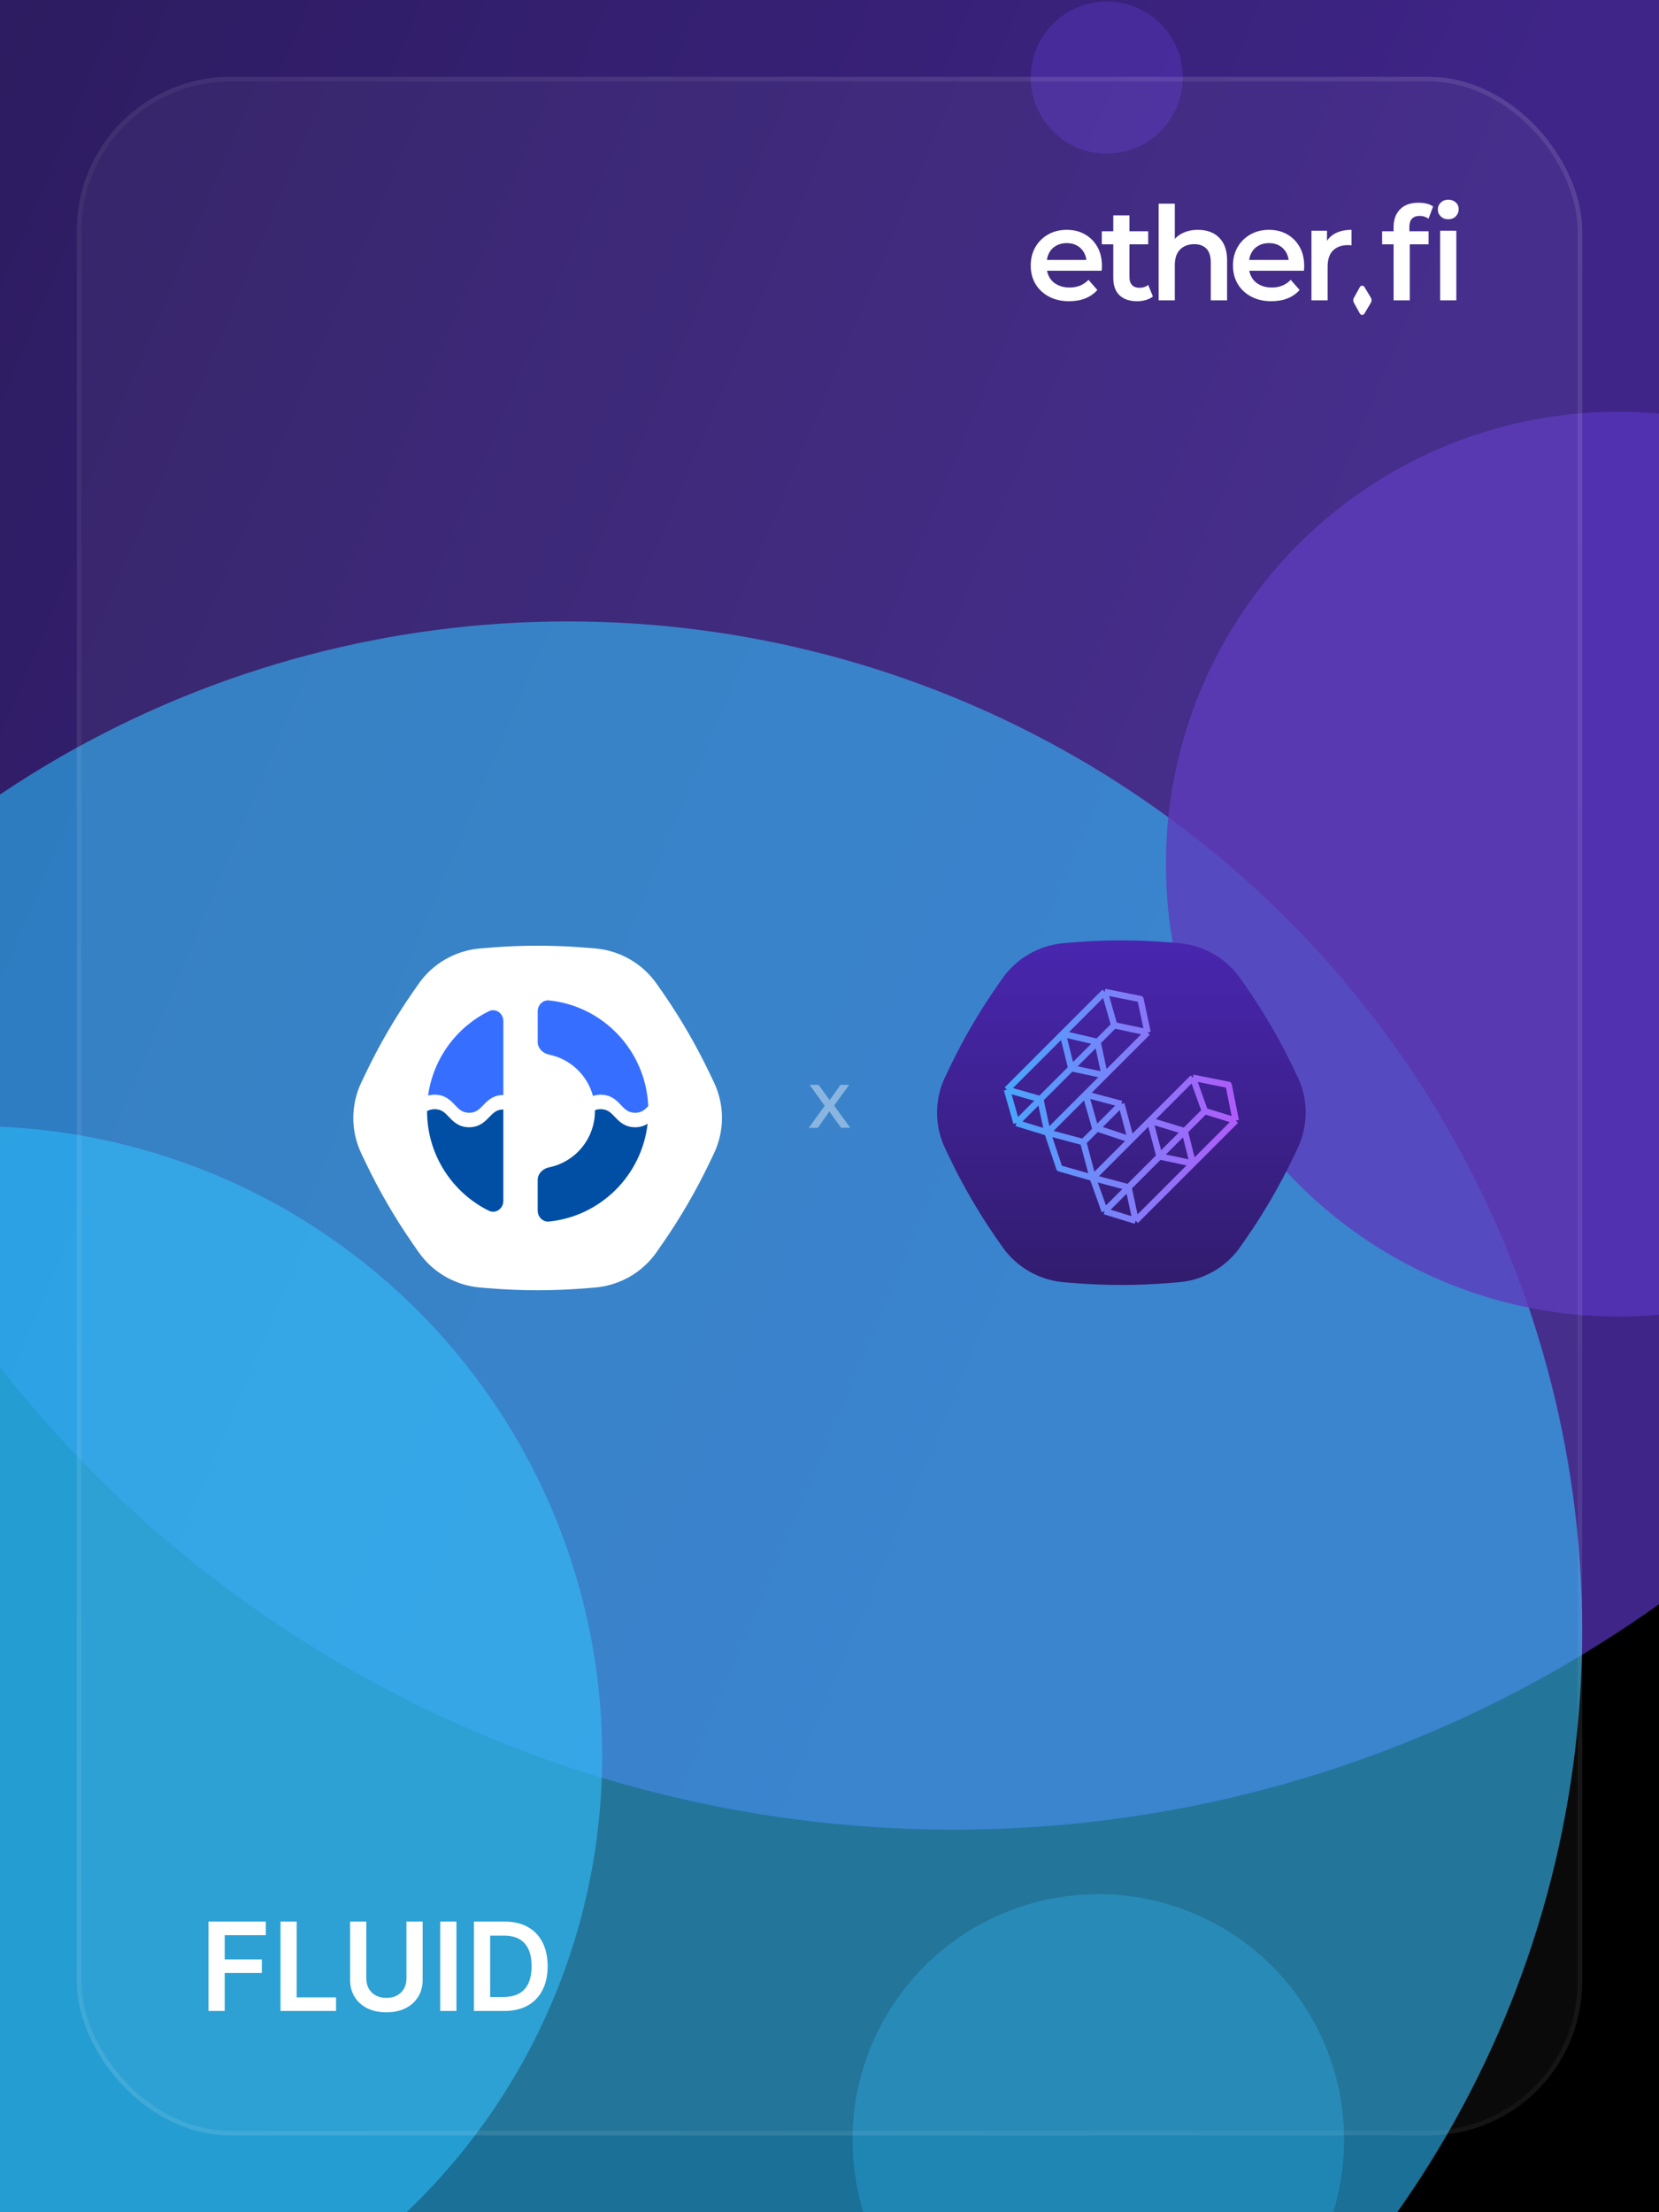 <svg width="1080" height="1440" viewBox="0 0 1080 1440" fill="none" xmlns="http://www.w3.org/2000/svg">
<g clip-path="url(#clip0_11586_55812)">
<rect width="1080" height="1440" fill="black"/>
<g opacity="0.6" filter="url(#filter0_f_11586_55812)">
<ellipse cx="620.864" cy="406" rx="788.7" ry="785" fill="url(#paint0_linear_11586_55812)"/>
</g>
<g opacity="0.6" filter="url(#filter1_f_11586_55812)">
<ellipse cx="369.727" cy="1061.67" rx="660.273" ry="657.176" fill="url(#paint1_linear_11586_55812)"/>
</g>
<g opacity="0.6" filter="url(#filter2_f_11586_55812)">
<circle cx="-18" cy="1143" r="410" fill="#2CBAFA"/>
</g>
<g opacity="0.3" filter="url(#filter3_f_11586_55812)">
<circle cx="715" cy="1393" r="160" fill="#2CBAFA"/>
</g>
<g opacity="0.5" filter="url(#filter4_f_11586_55812)">
<circle cx="720.5" cy="50.5" r="49.5" fill="#5634B9"/>
</g>
<g opacity="0.8" filter="url(#filter5_f_11586_55812)">
<circle cx="1053.5" cy="562.5" r="294.5" fill="#5634B9"/>
</g>
<g filter="url(#filter6_b_11586_55812)">
<rect x="50" y="50" width="980" height="1340" rx="100" fill="white" fill-opacity="0.04"/>
<rect x="51.5" y="51.5" width="977" height="1337" rx="98.5" stroke="url(#paint2_linear_11586_55812)" stroke-width="3"/>
</g>
<g filter="url(#filter7_d_11586_55812)">
<path fill-rule="evenodd" clip-rule="evenodd" d="M461.902 690.931C453.144 672.621 442.932 655.035 431.362 638.34L427.63 633.007C423.035 626.379 417.013 620.852 410.001 616.828C402.989 612.804 395.163 610.383 387.093 609.742L380.541 609.217C360.212 607.594 339.787 607.594 319.459 609.217L312.907 609.742C304.836 610.383 297.011 612.804 289.999 616.828C282.987 620.852 276.965 626.379 272.37 633.007L268.638 638.388C257.068 655.083 246.855 672.669 238.098 690.979L235.278 696.873C231.803 704.142 230 712.09 230 720.138C230 728.186 231.803 736.134 235.278 743.403L238.098 749.297C246.855 767.607 257.068 785.193 268.638 801.888L272.37 807.269C276.965 813.896 282.987 819.424 289.999 823.448C297.011 827.473 304.836 829.893 312.907 830.534L319.459 831.059C339.787 832.682 360.212 832.682 380.541 831.059L387.093 830.534C395.169 829.885 402.999 827.453 410.011 823.416C417.024 819.379 423.042 813.838 427.63 807.197L431.362 801.816C442.932 785.122 453.144 767.536 461.902 749.225L464.722 743.331C468.196 736.062 470 728.115 470 720.066C470 712.018 468.196 704.071 464.722 696.801L461.902 690.931Z" fill="white"/>
</g>
<g filter="url(#filter8_d_11586_55812)">
<path d="M422 717.021C420.48 681.008 392.747 651.809 357.473 648.174C353.38 647.749 350.034 651.142 350.034 655.276V675.233C350.034 679.367 353.402 682.64 357.438 683.456C371.288 686.262 382.357 696.781 386.007 710.359C387.484 709.852 389.165 709.543 391.108 709.535C397.813 709.567 401.43 713.287 404.248 716.296C406.884 719.072 408.987 721.252 413.396 721.317C417.502 721.323 419.604 719.462 422 717.021Z" fill="#366FFF"/>
<path d="M318.175 655.234C322.719 652.981 327.679 656.568 327.679 661.657V709.732C320.969 709.779 317.39 713.428 314.562 716.394L314.503 716.455C311.862 719.169 309.764 721.324 305.347 721.317C300.938 721.252 298.835 719.072 296.199 716.296C293.38 713.287 289.763 709.567 283.059 709.535C281.427 709.541 279.98 709.76 278.684 710.131C282.011 685.976 297.211 665.633 318.175 655.234Z" fill="#366FFF"/>
<path d="M357.473 792.103C353.38 792.524 350.034 789.134 350.034 785V765.043C350.034 760.911 353.402 757.636 357.438 756.82C374.467 753.37 387.292 738.26 387.292 720.138C387.292 719.974 387.291 719.809 387.288 719.645C388.37 719.207 389.609 718.957 391.118 718.959C395.527 719.024 397.63 721.204 400.265 723.98C403.084 726.989 406.701 730.709 413.405 730.741C416.854 730.728 419.478 729.764 421.598 728.429C417.781 762.032 391.041 788.643 357.473 792.103Z" fill="#004FA5"/>
<path d="M278 720.263C278.048 748.679 294.406 773.253 318.175 785.042C322.719 787.295 327.678 783.708 327.678 778.619V719.156C323.306 719.171 321.216 721.319 318.589 724.018L318.53 724.079C315.693 727.054 312.102 730.715 305.356 730.741C298.652 730.709 295.034 726.989 292.216 723.98C289.58 721.204 287.477 719.024 283.068 718.959C280.951 718.956 279.367 719.449 278 720.263Z" fill="#004FA5"/>
</g>
<path d="M526.493 734.138L538.293 717.898V721.818L527.053 706.138H532.933L541.293 717.738L538.893 717.778L547.173 706.138H552.813L541.653 721.538V717.778L553.533 734.138H547.533L538.733 721.818H541.093L532.413 734.138H526.493Z" fill="white" fill-opacity="0.4"/>
<g filter="url(#filter9_d_11586_55812)">
<path fill-rule="evenodd" clip-rule="evenodd" d="M841.902 690.931C833.144 672.621 822.932 655.035 811.362 638.34L807.63 633.007C803.035 626.379 797.013 620.852 790.001 616.828C782.989 612.804 775.163 610.383 767.093 609.742L760.541 609.217C740.212 607.594 719.787 607.594 699.459 609.217L692.907 609.742C684.836 610.383 677.011 612.804 669.999 616.828C662.987 620.852 656.965 626.379 652.37 633.007L648.638 638.388C637.068 655.083 626.855 672.669 618.098 690.979L615.278 696.873C611.803 704.142 610 712.09 610 720.138C610 728.186 611.803 736.134 615.278 743.403L618.098 749.297C626.855 767.607 637.068 785.193 648.638 801.888L652.37 807.269C656.965 813.896 662.987 819.424 669.999 823.448C677.011 827.473 684.836 829.893 692.907 830.534L699.459 831.059C719.787 832.682 740.212 832.682 760.541 831.059L767.093 830.534C775.169 829.885 782.999 827.453 790.011 823.416C797.024 819.379 803.042 813.838 807.63 807.197L811.362 801.816C822.932 785.122 833.144 767.536 841.902 749.225L844.722 743.331C848.196 736.062 850 728.115 850 720.066C850 712.018 848.196 704.071 844.722 696.801L841.902 690.931Z" fill="url(#paint3_linear_11586_55812)"/>
</g>
<path d="M655.52 709.276L661.726 731M655.52 709.276L691.841 672.955M655.52 709.276L677.244 715.483M719.14 645.655L742.416 650.31L747.071 672.035M719.14 645.655L725.347 667.379M719.14 645.655L691.841 672.955M747.071 672.035L725.347 667.379M747.071 672.035L719.14 699.966M681.899 737.207L661.726 731M681.899 737.207L677.244 715.483M681.899 737.207L689.657 760.483L711.382 766.69M681.899 737.207L706.726 712.379M681.899 737.207L705.175 743.414M661.726 731L677.244 715.483M725.347 667.379L714.485 678.241M719.14 699.966L714.485 678.241M719.14 699.966L697.416 695.31M719.14 699.966L706.726 712.379M714.485 678.241L691.841 672.955M714.485 678.241L697.416 695.31M691.841 672.955L697.416 695.31M697.416 695.31L677.244 715.483M711.382 766.69L719.14 788.414M711.382 766.69L736.209 741.862M711.382 766.69L705.175 743.414M711.382 766.69L734.657 772.897M776.554 701.517L799.83 706.173L804.485 729.448M776.554 701.517L784.313 723.241M776.554 701.517L748.623 729.448M804.485 729.448L784.313 723.241M804.485 729.448L776.554 757.379M739.313 794.621L719.14 788.414M739.313 794.621L776.554 757.379M739.313 794.621L734.657 772.897M719.14 788.414L734.657 772.897M706.726 712.379L730.002 718.586M706.726 712.379L712.933 734.104L736.209 741.862M730.002 718.586L736.209 741.862M730.002 718.586L705.175 743.414M736.209 741.862L748.623 729.448M784.313 723.241L771.24 736.314M776.554 757.379L771.24 736.314M776.554 757.379L754.83 752.724M771.24 736.314L748.623 729.448M771.24 736.314L754.83 752.724M748.623 729.448L754.83 752.724M754.83 752.724L734.657 772.897" stroke="url(#paint4_linear_11586_55812)" stroke-width="4.138" stroke-linejoin="round"/>
<path d="M135.739 1309V1250.82H173.011V1259.65H146.278V1275.45H170.455V1284.28H146.278V1309H135.739ZM182.614 1309V1250.82H193.153V1300.16H218.778V1309H182.614ZM264.602 1250.82H275.142V1288.83C275.142 1293 274.157 1296.66 272.188 1299.82C270.237 1302.99 267.491 1305.46 263.949 1307.24C260.407 1309 256.269 1309.88 251.534 1309.88C246.78 1309.88 242.633 1309 239.091 1307.24C235.549 1305.46 232.803 1302.99 230.852 1299.82C228.902 1296.66 227.926 1293 227.926 1288.83V1250.82H238.466V1287.95C238.466 1290.37 238.996 1292.53 240.057 1294.43C241.136 1296.32 242.652 1297.81 244.602 1298.89C246.553 1299.95 248.864 1300.48 251.534 1300.48C254.205 1300.48 256.515 1299.95 258.466 1298.89C260.436 1297.81 261.951 1296.32 263.011 1294.43C264.072 1292.53 264.602 1290.37 264.602 1287.95V1250.82ZM297.138 1250.82V1309H286.598V1250.82H297.138ZM328.267 1309H308.551V1250.82H328.665C334.441 1250.82 339.403 1251.98 343.551 1254.31C347.718 1256.62 350.919 1259.95 353.153 1264.28C355.388 1268.62 356.506 1273.81 356.506 1279.85C356.506 1285.91 355.379 1291.12 353.125 1295.48C350.89 1299.83 347.661 1303.18 343.438 1305.51C339.233 1307.84 334.176 1309 328.267 1309ZM319.091 1299.88H327.756C331.809 1299.88 335.189 1299.14 337.898 1297.66C340.606 1296.17 342.642 1293.94 344.006 1290.99C345.369 1288.02 346.051 1284.3 346.051 1279.85C346.051 1275.4 345.369 1271.71 344.006 1268.77C342.642 1265.82 340.625 1263.61 337.955 1262.15C335.303 1260.68 332.008 1259.94 328.068 1259.94H319.091V1299.88Z" fill="white"/>
<path d="M696.041 196.081C690.995 196.081 686.609 195.076 682.837 193.066C679.08 191.056 676.156 188.324 674.097 184.838C672.022 181.367 671 177.363 671 172.841C671 168.318 672.006 164.313 674.018 160.843C676.03 157.373 678.797 154.625 682.334 152.615C685.871 150.605 689.895 149.6 694.438 149.6C698.981 149.6 702.785 150.573 706.244 152.521C709.701 154.468 712.405 157.2 714.386 160.702C716.367 164.204 717.357 168.365 717.357 173.17C717.357 173.563 717.357 174.065 717.31 174.662C717.278 175.259 717.247 175.777 717.184 176.232H679.41V169.197H711.588L707.344 171.396C707.407 168.852 706.872 166.575 705.772 164.565C704.671 162.555 703.147 161 701.229 159.901C699.311 158.802 697.032 158.252 694.438 158.252C691.844 158.252 689.612 158.802 687.6 159.901C685.588 161 684.047 162.571 682.978 164.612C681.909 166.653 681.359 168.993 681.359 171.647V173.343C681.359 176.06 681.972 178.462 683.183 180.551C684.393 182.639 686.138 184.272 688.402 185.419C690.665 186.581 693.29 187.162 696.293 187.162C698.839 187.162 701.134 186.738 703.162 185.89C705.206 185.042 707.013 183.801 708.601 182.152L714.37 188.764C712.28 191.135 709.686 192.956 706.605 194.197C703.524 195.438 700.002 196.066 696.041 196.066V196.081Z" fill="white"/>
<path d="M717.258 159.022V150.542H747.471V159.022H717.258ZM740.35 196.081C735.367 196.081 731.515 194.794 728.812 192.218C726.092 189.643 724.74 185.874 724.74 180.896V140.193H735.272V180.551C735.272 182.702 735.838 184.367 736.97 185.56C738.102 186.754 739.69 187.335 741.717 187.335C744.044 187.335 745.962 186.707 747.486 185.466L750.536 193.019C749.232 194.04 747.675 194.794 745.868 195.312C744.06 195.815 742.221 196.081 740.35 196.081Z" fill="white"/>
<path d="M779.901 149.614C783.58 149.614 786.817 150.321 789.616 151.734C792.413 153.148 794.646 155.33 796.33 158.267C797.993 161.204 798.828 164.972 798.828 169.542V195.484H788.218V170.892C788.218 166.872 787.29 163.889 785.419 161.91C783.547 159.931 780.893 158.942 777.432 158.942C774.951 158.942 772.734 159.444 770.816 160.465C768.897 161.486 767.404 162.993 766.367 165.004C765.314 167.013 764.796 169.542 764.796 172.588V195.484H754.262V132.561H764.796V162.491L762.594 158.675C764.119 155.786 766.397 153.556 769.433 151.97C772.467 150.384 775.955 149.599 779.917 149.599L779.901 149.614Z" fill="white"/>
<path d="M827.704 196.081C822.661 196.081 818.276 195.076 814.501 193.066C810.744 191.056 807.818 188.324 805.76 184.838C803.684 181.367 802.664 177.363 802.664 172.841C802.664 168.318 803.669 164.313 805.682 160.843C807.695 157.373 810.462 154.625 813.998 152.615C817.534 150.605 821.56 149.6 826.104 149.6C830.645 149.6 834.45 150.573 837.908 152.521C841.366 154.468 844.07 157.2 846.05 160.702C848.03 164.204 849.023 168.365 849.023 173.17C849.023 173.563 849.023 174.065 848.972 174.662C848.942 175.259 848.91 175.777 848.85 176.232H811.073V169.197H843.253L839.005 171.396C839.071 168.852 838.536 166.575 837.435 164.565C836.334 162.555 834.812 161 832.891 159.901C830.974 158.802 828.697 158.252 826.104 158.252C823.507 158.252 821.276 158.802 819.263 159.901C817.253 161 815.712 162.571 814.644 164.612C813.573 166.653 813.023 168.993 813.023 171.647V173.343C813.023 176.06 813.636 178.462 814.848 180.551C816.056 182.639 817.8 184.272 820.067 185.419C822.329 186.581 824.955 187.162 827.956 187.162C830.504 187.162 832.798 186.738 834.827 185.89C836.87 185.042 838.679 183.801 840.265 182.152L846.035 188.764C843.944 191.135 841.351 192.956 838.27 194.197C835.188 195.438 831.668 196.066 827.704 196.066V196.081Z" fill="white"/>
<path d="M853.753 195.482V150.194H863.861V162.662L862.667 159.019C863.972 155.973 866.092 153.633 869.036 152.032C871.973 150.414 875.572 149.613 879.816 149.613V159.71C879.425 159.648 879.033 159.616 878.623 159.585C878.228 159.553 877.851 159.538 877.522 159.538C873.451 159.538 870.226 160.7 867.839 163.008C865.464 165.332 864.271 168.865 864.271 173.608V195.482H853.738H853.753Z" fill="white"/>
<path d="M899.762 159.02V150.54H929.974V159.02H899.762ZM907.228 195.483V147.745C907.228 142.94 908.625 139.108 911.425 136.25C914.222 133.392 918.233 131.963 923.435 131.963C925.304 131.963 927.066 132.167 928.747 132.56C930.414 132.952 931.814 133.58 932.947 134.428L929.974 142.312C929.238 141.809 928.356 141.385 927.35 141.04C926.327 140.694 925.29 140.537 924.204 140.537C922.005 140.537 920.321 141.15 919.19 142.359C918.06 143.568 917.491 145.374 917.491 147.745V153.005L917.745 157.669V195.483H907.213H907.228ZM942.801 142.735C940.82 142.735 939.202 142.107 937.931 140.867C936.656 139.626 936.025 138.103 936.025 136.281C936.025 134.585 936.656 133.11 937.931 131.869C939.202 130.628 940.82 130 942.801 130C944.781 130 946.402 130.581 947.691 131.743C948.966 132.905 949.594 134.382 949.594 136.187C949.594 137.993 948.966 139.532 947.721 140.804C946.48 142.076 944.832 142.72 942.801 142.72V142.735ZM937.536 195.483V150.194H948.068V195.483H937.536Z" fill="white"/>
<path d="M892.423 193.741L888.212 186.784C887.898 186.282 887.347 185.968 886.764 185.968H886.734C886.136 185.968 885.573 186.313 885.271 186.847L881.359 193.914C880.823 194.887 880.823 196.065 881.359 197.038L885.286 204.121C885.588 204.655 886.136 204.985 886.749 205H886.764C887.362 205 887.93 204.686 888.227 204.168L892.423 197.07C893.037 196.049 893.022 194.777 892.423 193.756V193.741Z" fill="white"/>
</g>
<defs>
<filter id="filter0_f_11586_55812" x="-819.219" y="-1030.38" width="2880.16" height="2872.77" filterUnits="userSpaceOnUse" color-interpolation-filters="sRGB">
<feFlood flood-opacity="0" result="BackgroundImageFix"/>
<feBlend mode="normal" in="SourceGraphic" in2="BackgroundImageFix" result="shape"/>
<feGaussianBlur stdDeviation="325.691" result="effect1_foregroundBlur_11586_55812"/>
</filter>
<filter id="filter1_f_11586_55812" x="-1163.05" y="-468.014" width="3065.56" height="3059.36" filterUnits="userSpaceOnUse" color-interpolation-filters="sRGB">
<feFlood flood-opacity="0" result="BackgroundImageFix"/>
<feBlend mode="normal" in="SourceGraphic" in2="BackgroundImageFix" result="shape"/>
<feGaussianBlur stdDeviation="436.253" result="effect1_foregroundBlur_11586_55812"/>
</filter>
<filter id="filter2_f_11586_55812" x="-589.69" y="571.31" width="1143.38" height="1143.38" filterUnits="userSpaceOnUse" color-interpolation-filters="sRGB">
<feFlood flood-opacity="0" result="BackgroundImageFix"/>
<feBlend mode="normal" in="SourceGraphic" in2="BackgroundImageFix" result="shape"/>
<feGaussianBlur stdDeviation="80.845" result="effect1_foregroundBlur_11586_55812"/>
</filter>
<filter id="filter3_f_11586_55812" x="515" y="1193" width="400" height="400" filterUnits="userSpaceOnUse" color-interpolation-filters="sRGB">
<feFlood flood-opacity="0" result="BackgroundImageFix"/>
<feBlend mode="normal" in="SourceGraphic" in2="BackgroundImageFix" result="shape"/>
<feGaussianBlur stdDeviation="20" result="effect1_foregroundBlur_11586_55812"/>
</filter>
<filter id="filter4_f_11586_55812" x="641" y="-29" width="159" height="159" filterUnits="userSpaceOnUse" color-interpolation-filters="sRGB">
<feFlood flood-opacity="0" result="BackgroundImageFix"/>
<feBlend mode="normal" in="SourceGraphic" in2="BackgroundImageFix" result="shape"/>
<feGaussianBlur stdDeviation="15" result="effect1_foregroundBlur_11586_55812"/>
</filter>
<filter id="filter5_f_11586_55812" x="574.526" y="83.526" width="957.949" height="957.949" filterUnits="userSpaceOnUse" color-interpolation-filters="sRGB">
<feFlood flood-opacity="0" result="BackgroundImageFix"/>
<feBlend mode="normal" in="SourceGraphic" in2="BackgroundImageFix" result="shape"/>
<feGaussianBlur stdDeviation="92.237" result="effect1_foregroundBlur_11586_55812"/>
</filter>
<filter id="filter6_b_11586_55812" x="-110" y="-110" width="1300" height="1660" filterUnits="userSpaceOnUse" color-interpolation-filters="sRGB">
<feFlood flood-opacity="0" result="BackgroundImageFix"/>
<feGaussianBlur in="BackgroundImageFix" stdDeviation="80"/>
<feComposite in2="SourceAlpha" operator="in" result="effect1_backgroundBlur_11586_55812"/>
<feBlend mode="normal" in="SourceGraphic" in2="effect1_backgroundBlur_11586_55812" result="shape"/>
</filter>
<filter id="filter7_d_11586_55812" x="113.172" y="498.759" width="473.655" height="457.931" filterUnits="userSpaceOnUse" color-interpolation-filters="sRGB">
<feFlood flood-opacity="0" result="BackgroundImageFix"/>
<feColorMatrix in="SourceAlpha" type="matrix" values="0 0 0 0 0 0 0 0 0 0 0 0 0 0 0 0 0 0 127 0" result="hardAlpha"/>
<feOffset dy="7.586"/>
<feGaussianBlur stdDeviation="58.414"/>
<feComposite in2="hardAlpha" operator="out"/>
<feColorMatrix type="matrix" values="0 0 0 0 1 0 0 0 0 1 0 0 0 0 1 0 0 0 0.35 0"/>
<feBlend mode="normal" in2="BackgroundImageFix" result="effect1_dropShadow_11586_55812"/>
<feBlend mode="normal" in="SourceGraphic" in2="effect1_dropShadow_11586_55812" result="shape"/>
</filter>
<filter id="filter8_d_11586_55812" x="88.345" y="461.517" width="523.31" height="523.31" filterUnits="userSpaceOnUse" color-interpolation-filters="sRGB">
<feFlood flood-opacity="0" result="BackgroundImageFix"/>
<feColorMatrix in="SourceAlpha" type="matrix" values="0 0 0 0 0 0 0 0 0 0 0 0 0 0 0 0 0 0 127 0" result="hardAlpha"/>
<feOffset dy="3.034"/>
<feGaussianBlur stdDeviation="94.828"/>
<feComposite in2="hardAlpha" operator="out"/>
<feColorMatrix type="matrix" values="0 0 0 0 0.298 0 0 0 0 0.455 0 0 0 0 0.965 0 0 0 0.45 0"/>
<feBlend mode="normal" in2="BackgroundImageFix" result="effect1_dropShadow_11586_55812"/>
<feBlend mode="normal" in="SourceGraphic" in2="effect1_dropShadow_11586_55812" result="shape"/>
</filter>
<filter id="filter9_d_11586_55812" x="546.276" y="548.414" width="367.448" height="351.724" filterUnits="userSpaceOnUse" color-interpolation-filters="sRGB">
<feFlood flood-opacity="0" result="BackgroundImageFix"/>
<feColorMatrix in="SourceAlpha" type="matrix" values="0 0 0 0 0 0 0 0 0 0 0 0 0 0 0 0 0 0 127 0" result="hardAlpha"/>
<feOffset dy="4.138"/>
<feGaussianBlur stdDeviation="31.862"/>
<feComposite in2="hardAlpha" operator="out"/>
<feColorMatrix type="matrix" values="0 0 0 0 0.346 0 0 0 0 0.206 0 0 0 0 0.763 0 0 0 0.7 0"/>
<feBlend mode="normal" in2="BackgroundImageFix" result="effect1_dropShadow_11586_55812"/>
<feBlend mode="normal" in="SourceGraphic" in2="effect1_dropShadow_11586_55812" result="shape"/>
</filter>
<linearGradient id="paint0_linear_11586_55812" x1="-114.137" y1="102.021" x2="814.213" y2="492.621" gradientUnits="userSpaceOnUse">
<stop stop-color="#492D9C"/>
<stop offset="1" stop-color="#673DE1"/>
</linearGradient>
<linearGradient id="paint1_linear_11586_55812" x1="-245.592" y1="807.187" x2="531.592" y2="1134.18" gradientUnits="userSpaceOnUse">
<stop stop-color="#2CBAFA"/>
<stop offset="1" stop-color="#2CBAFA"/>
</linearGradient>
<linearGradient id="paint2_linear_11586_55812" x1="-136" y1="1245" x2="1158.5" y2="258" gradientUnits="userSpaceOnUse">
<stop stop-color="white" stop-opacity="0.1"/>
<stop offset="0.5" stop-color="white" stop-opacity="0.04"/>
<stop offset="1" stop-color="white" stop-opacity="0.1"/>
</linearGradient>
<linearGradient id="paint3_linear_11586_55812" x1="730" y1="608" x2="730" y2="832.276" gradientUnits="userSpaceOnUse">
<stop stop-color="#4926AF"/>
<stop offset="1" stop-color="#311C6E"/>
</linearGradient>
<linearGradient id="paint4_linear_11586_55812" x1="804.485" y1="720.138" x2="615.175" y2="720.138" gradientUnits="userSpaceOnUse">
<stop stop-color="#B05BF9"/>
<stop offset="1" stop-color="#2CBAFA"/>
</linearGradient>
<clipPath id="clip0_11586_55812">
<rect width="1080" height="1440" fill="white"/>
</clipPath>
</defs>
</svg>
